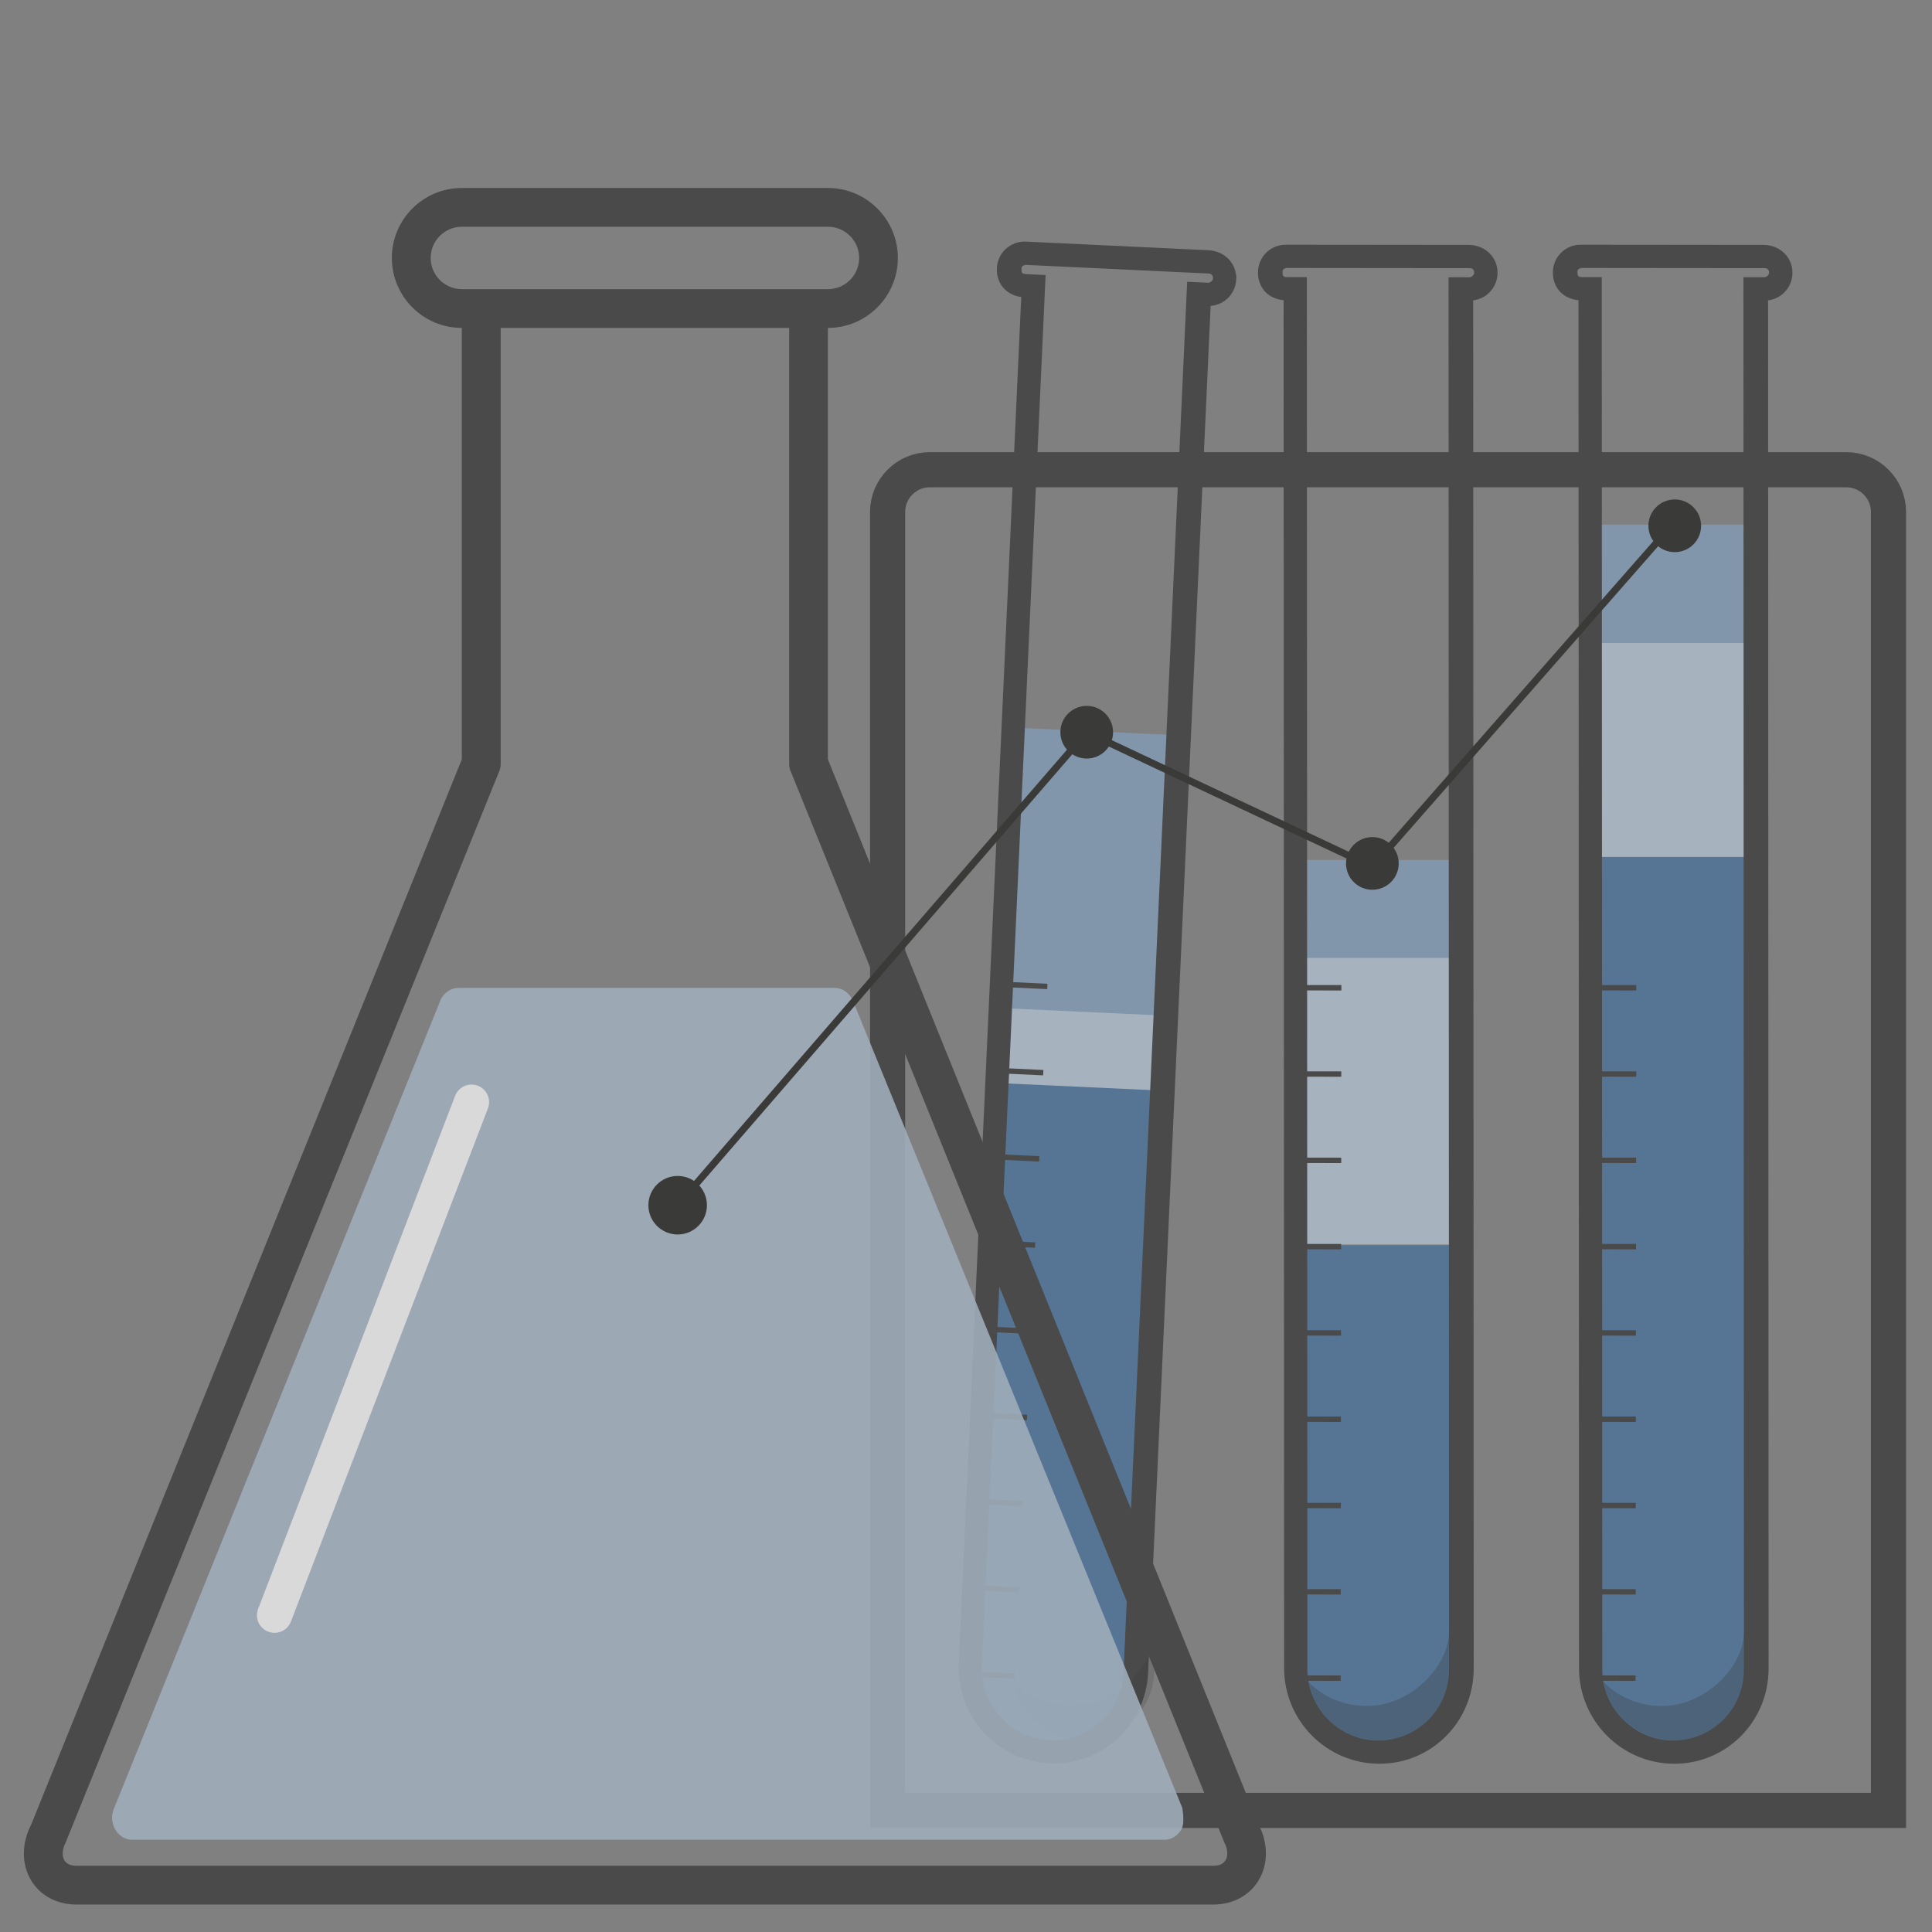<?xml version="1.0" encoding="UTF-8"?>
<svg xmlns="http://www.w3.org/2000/svg" xmlns:xlink="http://www.w3.org/1999/xlink" viewBox="0 0 330 330">
  <rect x="0" y="0" width="330" height="330" fill="#808080" stroke="none"/>
  <defs>
    <style>
      .cls-1 {
        fill: #acc0d3;
        opacity: .9;
      }

      .cls-1, .cls-2, .cls-3, .cls-4, .cls-5 {
        fill-rule: evenodd;
      }

      .cls-6 {
        fill: #b7c8d8;
      }

      .cls-7, .cls-2, .cls-5 {
        fill: #1d1d1b;
      }

      .cls-8, .cls-9, .cls-10, .cls-11, .cls-4 {
        fill: none;
      }

      .cls-9, .cls-10 {
        stroke-width: 6px;
      }

      .cls-9, .cls-10, .cls-11, .cls-12, .cls-4 {
        stroke-miterlimit: 10;
      }

      .cls-9, .cls-11, .cls-12 {
        stroke: #333;
      }

      .cls-13 {
        clip-path: url(#clippath-1);
      }

      .cls-14 {
        isolation: isolate;
      }

      .cls-2 {
        opacity: .2;
      }

      .cls-2, .cls-5 {
        mix-blend-mode: multiply;
      }

      .cls-10 {
        stroke: #fff;
        stroke-linecap: round;
      }

      .cls-3, .cls-12 {
        fill: #333;
      }

      .cls-11 {
        stroke-width: .92px;
      }

      .cls-15 {
        fill: #83a0bd;
      }

      .cls-12, .cls-4 {
        stroke-width: 1.2px;
      }

      .cls-4 {
        stroke: #1d1d1b;
      }

      .cls-16 {
        fill: #45719c;
      }

      .cls-17 {
        clip-path: url(#clippath-2);
      }

      .cls-18 {
        clip-path: url(#clippath);
      }

      .cls-19 {
        opacity: .7;
      }

      .cls-5 {
        opacity: .3;
      }
    </style>
    <clipPath id="clippath">
      <path class="cls-8" d="M284.18,66.17h4.03c6.64,0,12.04,5.39,12.04,12.04v219.47h-29.58V79.68c0-7.45,6.05-13.51,13.51-13.51Z" transform="translate(570.93 363.85) rotate(180)"/>
    </clipPath>
    <clipPath id="clippath-1">
      <path class="cls-8" d="M232.1,66.17h5.4c6.83,0,12.38,5.55,12.38,12.38v219.13h-29.58V77.97c0-6.51,5.29-11.8,11.8-11.8Z" transform="translate(470.18 363.85) rotate(180)"/>
    </clipPath>
    <clipPath id="clippath-2">
      <path class="cls-8" d="M179.94,66.21h8.14c6.05,0,10.95,4.91,10.95,10.95v220.55h-29.58V76.69c0-5.78,4.7-10.48,10.48-10.48Z" transform="translate(359.92 372.23) rotate(-177.36)"/>
    </clipPath>
  </defs>
  <g class="cls-14">
    <g id="grafic">
      <g class="cls-19">
        <g>
          <g class="cls-18">
            <g>
              <rect class="cls-15" x="262.86" y="89.61" width="44.61" height="20.2"/>
              <rect class="cls-6" x="269.91" y="109.82" width="32.09" height="59"/>
              <rect class="cls-16" x="271.47" y="146.37" width="29.74" height="152.68"/>
            </g>
          </g>
          <g>
            <g>
              <line class="cls-11" x1="279.48" y1="183.46" x2="272.84" y2="183.45"/>
              <line class="cls-11" x1="279.45" y1="212.94" x2="272.81" y2="212.93"/>
              <line class="cls-11" x1="279.42" y1="242.42" x2="272.78" y2="242.41"/>
              <line class="cls-11" x1="279.39" y1="271.9" x2="272.75" y2="271.89"/>
              <line class="cls-11" x1="279.49" y1="168.72" x2="272.85" y2="168.71"/>
              <line class="cls-11" x1="279.46" y1="198.2" x2="272.82" y2="198.19"/>
              <line class="cls-11" x1="279.43" y1="227.68" x2="272.79" y2="227.67"/>
              <line class="cls-11" x1="279.4" y1="257.16" x2="272.76" y2="257.15"/>
              <line class="cls-11" x1="279.37" y1="286.64" x2="272.73" y2="286.63"/>
            </g>
            <path class="cls-12" d="M305.56,46.59c0,2.31-1.85,4.16-4.16,4.15l.09,234.23c0,8.78-6.94,15.7-15.49,15.69h0c-8.78,0-15.7-7.18-15.69-15.72l-.09-234.23c-2.77,0-4.39-1.85-4.38-4.16h0c0-2.31,1.85-4.16,4.16-4.15l31.18.03c2.54,0,4.39,1.85,4.38,4.16h0ZM302.79,46.59h0c0-.69-.46-1.39-1.38-1.39l-31.18-.03c-.69,0-1.39.46-1.39,1.15v.23c0,.69.23,1.39,1.38,1.39h2.77s.09,237.24.09,237.24c0,6.93,5.76,12.71,12.69,12.71h0c6.93,0,12.71-5.53,12.71-12.69l-.09-237.24h3c.69,0,1.39-.69,1.39-1.38Z"/>
          </g>
        </g>
        <g>
          <g class="cls-13">
            <g>
              <rect class="cls-15" x="209.65" y="146.89" width="50.09" height="18.29"/>
              <rect class="cls-6" x="222.17" y="163.63" width="28.57" height="48.94"/>
              <rect class="cls-16" x="219.82" y="212.7" width="32.09" height="87.96"/>
            </g>
          </g>
          <g>
            <g>
              <line class="cls-11" x1="229.1" y1="183.46" x2="222.46" y2="183.45"/>
              <line class="cls-11" x1="229.07" y1="212.94" x2="222.43" y2="212.93"/>
              <line class="cls-11" x1="229.04" y1="242.42" x2="222.4" y2="242.41"/>
              <line class="cls-11" x1="229.01" y1="271.9" x2="222.37" y2="271.89"/>
              <line class="cls-11" x1="229.12" y1="168.72" x2="222.48" y2="168.71"/>
              <line class="cls-11" x1="229.09" y1="198.2" x2="222.45" y2="198.19"/>
              <line class="cls-11" x1="229.06" y1="227.68" x2="222.42" y2="227.67"/>
              <line class="cls-11" x1="229.03" y1="257.16" x2="222.39" y2="257.15"/>
              <line class="cls-11" x1="229" y1="286.64" x2="222.36" y2="286.63"/>
            </g>
            <path class="cls-12" d="M255.19,46.59c0,2.31-1.85,4.16-4.16,4.15l.09,234.23c0,8.78-6.94,15.7-15.49,15.69h0c-8.78,0-15.7-7.18-15.69-15.72l-.09-234.23c-2.77,0-4.39-1.85-4.38-4.16h0c0-2.31,1.85-4.16,4.16-4.15l31.18.03c2.54,0,4.39,1.85,4.38,4.16h0ZM252.42,46.59h0c0-.69-.46-1.39-1.38-1.39l-31.18-.03c-.69,0-1.39.46-1.39,1.15v.23c0,.69.23,1.39,1.38,1.39h2.77s.09,237.24.09,237.24c0,6.93,5.76,12.71,12.69,12.71h0c6.93,0,12.71-5.53,12.71-12.69l-.09-237.24h3c.69,0,1.39-.69,1.39-1.38Z"/>
          </g>
        </g>
        <g>
          <g class="cls-17">
            <g>
              <polygon class="cls-15" points="213.45 126.15 160.2 123.69 155.83 175.59 209.09 178.04 213.45 126.15"/>
              <polygon class="cls-6" points="207.52 173.87 163.07 171.82 160.6 187.36 205.05 189.41 207.52 173.87"/>
              <rect class="cls-16" x="125.98" y="223.78" width="113.85" height="37.57" transform="translate(-67.82 414.09) rotate(-87.36)"/>
            </g>
          </g>
          <g>
            <g>
              <line class="cls-11" x1="178.2" y1="183.22" x2="171.57" y2="182.91"/>
              <line class="cls-11" x1="176.81" y1="212.67" x2="170.18" y2="212.36"/>
              <line class="cls-11" x1="175.42" y1="242.12" x2="168.79" y2="241.8"/>
              <line class="cls-11" x1="174.04" y1="271.57" x2="167.4" y2="271.25"/>
              <line class="cls-11" x1="178.89" y1="168.49" x2="172.26" y2="168.18"/>
              <line class="cls-11" x1="177.51" y1="197.94" x2="170.87" y2="197.63"/>
              <line class="cls-11" x1="176.12" y1="227.39" x2="169.48" y2="227.08"/>
              <line class="cls-11" x1="174.73" y1="256.84" x2="168.1" y2="256.53"/>
              <line class="cls-11" x1="173.34" y1="286.29" x2="166.71" y2="285.98"/>
            </g>
            <path class="cls-12" d="M210.56,47.7c-.11,2.31-2.04,4.07-4.35,3.96l-10.7,233.99c-.41,8.77-7.66,15.36-16.2,14.96h0c-8.77-.41-15.35-7.89-14.95-16.43l10.7-233.99c-2.77-.13-4.3-2.05-4.19-4.36h0c.11-2.31,2.04-4.07,4.35-3.96l31.14,1.47c2.54.12,4.3,2.05,4.19,4.36h0ZM207.79,47.57h0c.03-.69-.4-1.41-1.32-1.45l-31.14-1.47c-.69-.03-1.41.4-1.44,1.09v.23c-.04.69.15,1.4,1.31,1.45l2.77.13-10.85,236.99c-.33,6.92,5.17,12.96,12.09,13.29h0c6.92.33,12.95-4.94,13.29-12.09l10.85-236.99,3,.14c.69.03,1.42-.63,1.45-1.32Z"/>
          </g>
        </g>
        <path class="cls-9" d="M151.6,80.24h170.96v221.78c0,3.98-3.23,7.22-7.22,7.22h-156.52c-3.98,0-7.22-3.23-7.22-7.22V80.24h0Z" transform="translate(474.17 389.47) rotate(-180)"/>
        <path class="cls-2" d="M197.14,279.83s-.02-1.38-.02-1.34c0,6.34-6.78,12.9-14,12.9-4.03,0-7.63-1.6-10.02-4.12,1.08,5.69,6.04,10,12,10,6.55,0,12.27-5.36,12.08-12.55-.06-2.35.07-2.05-.03-4.89Z"/>
        <path class="cls-5" d="M247.54,279.83s-.02-1.38-.02-1.34c0,6.34-6.78,12.9-14,12.9-4.03,0-7.63-1.6-10.02-4.12,1.08,5.69,6.04,10,12,10,6.55,0,12.27-5.36,12.08-12.55-.06-2.35.07-2.05-.03-4.89Z"/>
        <path class="cls-5" d="M297.94,279.83s-.02-1.38-.02-1.34c0,6.34-6.78,12.9-14,12.9-4.03,0-7.63-1.6-10.02-4.12,1.08,5.69,6.04,10,12,10,6.55,0,12.27-5.36,12.08-12.55-.06-2.35.07-2.05-.03-4.89Z"/>
        <g>
          <path class="cls-3" d="M214.98,311.65l-73.57-181.95V56.01h0c6.59,0,11.95-5.36,11.95-11.95s-5.36-11.95-11.95-11.95h-62.53c-6.59,0-11.95,5.36-11.95,11.95s5.36,11.95,11.95,11.95v73.7L5.33,311.65c-1.67,3.22-1.67,6.8,0,9.56,1.59,2.61,4.42,4.1,7.75,4.1h194.13c3.34,0,6.16-1.5,7.75-4.1,1.68-2.75,1.69-6.33.02-9.56ZM73.56,44.06c0-2.94,2.39-5.33,5.33-5.33h62.53c2.94,0,5.33,2.39,5.33,5.33s-2.39,5.33-5.33,5.33h-62.53c-2.94,0-5.33-2.39-5.33-5.33ZM209.31,317.77c-.46.77-1.38.92-2.09.92H13.09c-.7,0-1.63-.16-2.09-.92-.46-.77-.38-1.91.22-3.07l73.93-182.66c.24-.47.37-.99.37-1.52V56.01h49.28v74.51c0,.53.13,1.05.38,1.52l73.94,182.66c.6,1.16.67,2.3.21,3.07Z"/>
          <path class="cls-1" d="M145.6,170.76c-.6-1.24-1.77-2.02-3.06-2.02h-64.21c-1.29,0-2.47.78-3.06,2.02l-55.74,138c-.55,1.16-.51,2.56.12,3.68.63,1.12,1.74,1.81,2.95,1.81h176.27c1.2,0,2.32-.69,2.94-1.81.63-1.11.12-3.68.12-3.68l-56.32-138"/>
        </g>
        <line class="cls-10" x1="80.54" y1="188.25" x2="46.89" y2="275.9"/>
        <polyline class="cls-4" points="115.75 205.86 185.62 125.07 234.41 148.05 285.49 89.81"/>
        <circle class="cls-7" cx="115.75" cy="205.86" r="5"/>
        <circle class="cls-7" cx="185.62" cy="125.07" r="4.5"/>
        <circle class="cls-7" cx="234.41" cy="147.48" r="4.5"/>
        <circle class="cls-7" cx="286.06" cy="89.81" r="4.5"/>
      </g>
    </g>
  </g>
</svg>
